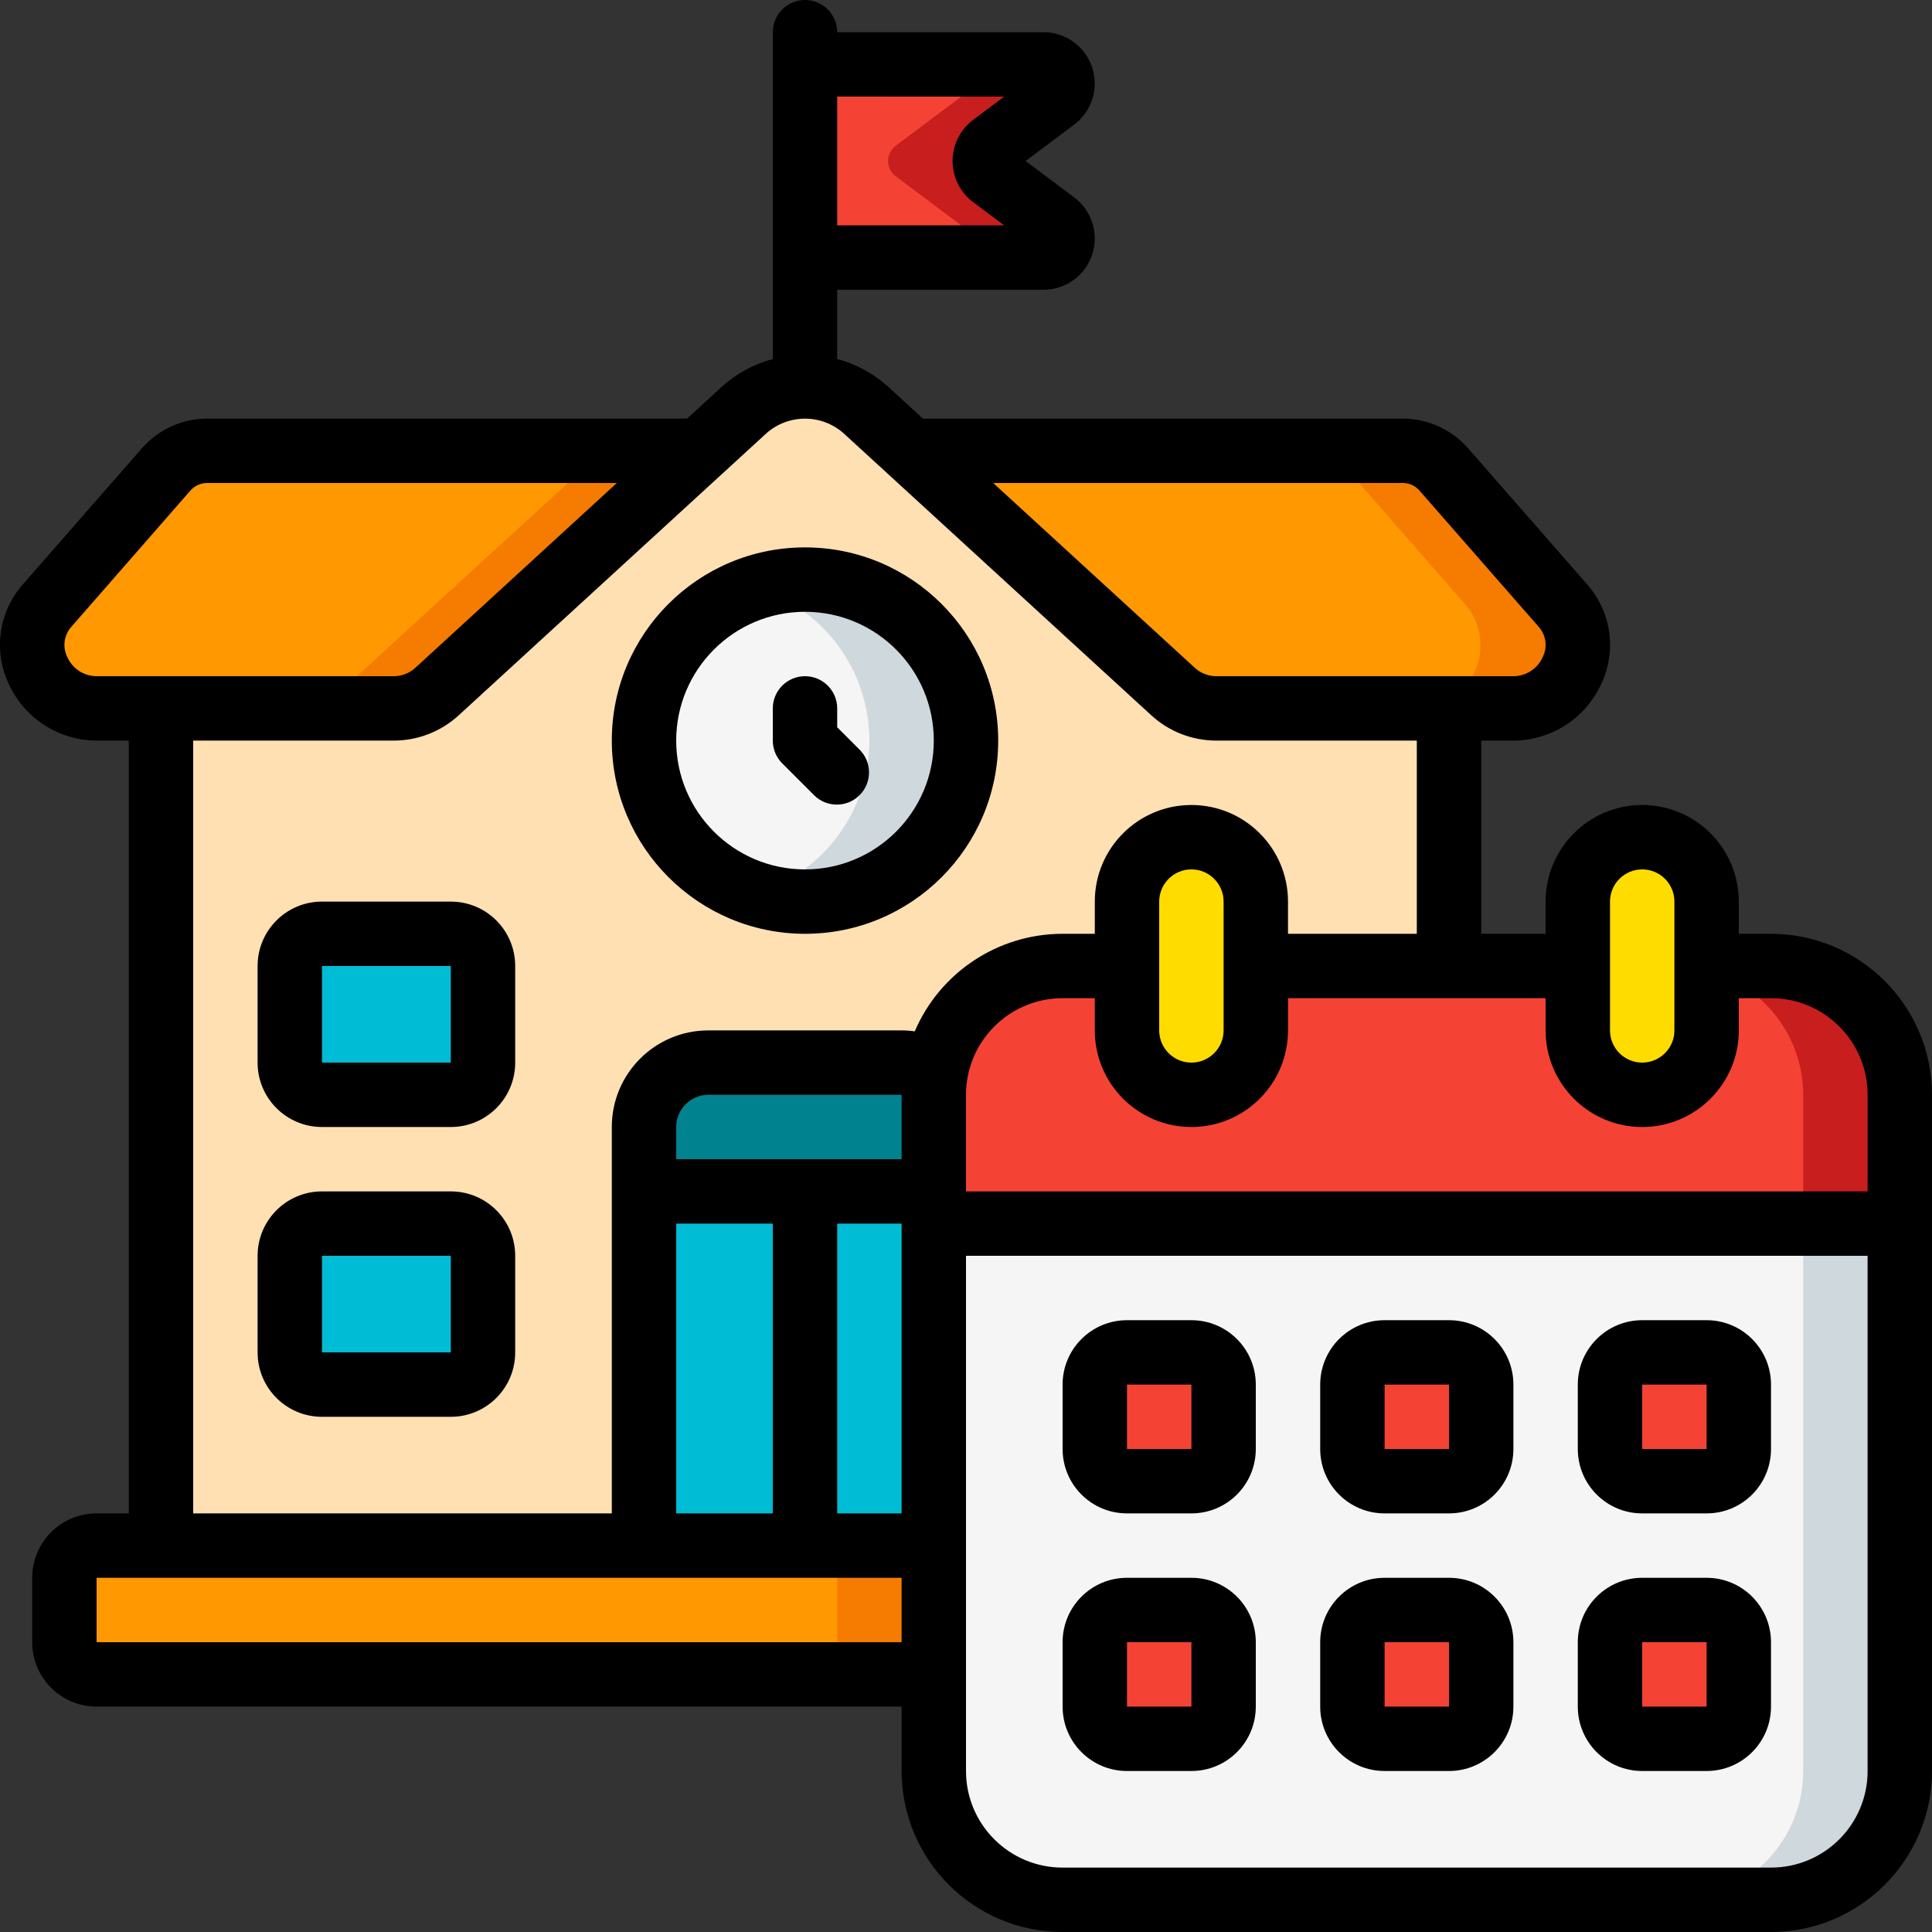 <svg height="512" viewBox="0 0 60 60" width="512" xmlns="http://www.w3.org/2000/svg"><rect x="0" y="0" width="60" height="60" fill="#333333" stroke="none"/><g id="Page-1" fill="none" fill-rule="evenodd"><g id="007---School-Timetable" fill-rule="nonzero" transform="translate(-1)"><g id="Cartoony" transform="translate(2 2)"><path id="Shape" d="m44 20v8h-6v-2c-.008-1.101-.899-1.992-2-2-1.103.003-1.997.897-2 2v2h-2c-1.948-.003-3.613 1.4-3.94 3.32-.312-.213-.682-.325-1.06-.32h-6c-1.103.003-1.997.897-2 2v13h-15v-26h7.22c.501-.001.982-.19 1.35-.53l8.16-7.47 1.36-1.25c1.081-.99 2.739-.99 3.82 0l1.36 1.25 8.16 7.47c.368.34.849.529 1.35.53z" fill="#ffe0b2"/><path id="Shape" d="m58 36v17c0 2.209-1.791 4-4 4h-22c-2.209 0-4-1.791-4-4v-17z" fill="#f5f5f5"/><path id="Shape" d="m55 36v17c0 2.209-1.791 4-4 4h3c2.209 0 4-1.791 4-4v-17z" fill="#cfd8dc"/><path id="Shape" d="m58 32v4h-30l0-4c-0-.228.02-.456.06-.68.327-1.92 1.992-3.323 3.94-3.32h2v2c0 1.105.895 2 2 2s2-.895 2-2v-2h10v2c0 1.105.895 2 2 2s2-.895 2-2v-2h2c2.209 0 4 1.791 4 4z" fill="#f44335"/><path id="Shape" d="m54 28h-2v.141c1.763.451 2.998 2.039 3 3.859v4h3v-4c0-2.209-1.791-4-4-4z" fill="#c81e1e"/><path id="Shape" d="m38 26v4c0 1.105-.895 2-2 2s-2-.895-2-2v-4c.003-1.103.897-1.997 2-2 1.101.008 1.992.899 2 2z" fill="#ffdc00"/><path id="Shape" d="m38 26v4c0 1.105-.895 2-2 2s-2-.895-2-2v-4c.003-1.103.897-1.997 2-2 1.101.008 1.992.899 2 2z" fill="#ffdc00"/><path id="Shape" d="m52 26v4c0 1.105-.895 2-2 2s-2-.895-2-2v-4c.003-1.103.897-1.997 2-2 1.101.008 1.992.899 2 2z" fill="#ffdc00"/><path id="Shape" d="m31.406 6-7.406 0v-6l7.406 0c.256-0.0.483.163.564.405.081.242-.003.51-.208.663l-1.944 1.457c-.15.112-.238.288-.238.475s.088.363.238.475l1.944 1.457c.205.153.288.42.208.663-.081.242-.308.406-.564.405z" fill="#f44335"/><path id="Shape" d="m29.818 3.474c-.15-.112-.238-.288-.238-.474s.088-.363.238-.474l1.944-1.457c.205-.153.288-.42.208-.663-.081-.242-.308-.406-.564-.405h-3c.256-0.0.483.163.564.405.081.242-.003.51-.208.663l-1.944 1.457c-.15.112-.238.288-.238.474s.088.363.238.474l1.944 1.458c.205.153.288.42.208.663-.081.242-.308.406-.564.405h3c.256 0.0.483-.163.564-.405.081-.242-.003-.51-.208-.663z" fill="#c81e1e"/><circle id="Oval" cx="24" cy="21" fill="#f5f5f5" r="5"/><path id="Shape" d="m24 16c-.51.007-1.016.093-1.5.254 2.081.644 3.499 2.568 3.499 4.746s-1.419 4.102-3.499 4.746c1.876.596 3.926.033 5.236-1.436 1.309-1.469 1.633-3.571.826-5.366s-2.593-2.948-4.561-2.944z" fill="#cfd8dc"/><path id="Shape" d="m20.73 12-8.16 7.47c-.368.34-.849.529-1.35.53h-9.22c-.759.01-1.455-.421-1.785-1.105-.33-.684-.234-1.497.245-2.085l3.71-4.24c.32-.361.778-.568 1.26-.57z" fill="#ff9801"/><path id="Shape" d="m17.73 12-8.16 7.47c-.368.34-.849.529-1.35.53h3c.501-.001.982-.19 1.35-.53l8.16-7.47z" fill="#f57c00"/><path id="Shape" d="m46 20h-9.22c-.501-.001-.982-.19-1.35-.53l-8.16-7.47h15.3c.482.002.94.209 1.26.57l3.71 4.24c.48.588.575 1.401.245 2.085-.33.684-1.026 1.114-1.785 1.105z" fill="#ff9801"/><path id="Shape" d="m47.54 16.81-3.71-4.24c-.32-.361-.778-.568-1.26-.57h-3c.482.002.94.209 1.26.57l3.71 4.24c.48.588.575 1.401.245 2.085-.33.684-1.026 1.114-1.785 1.105h3c.759.01 1.455-.421 1.785-1.105.33-.684.234-1.497-.245-2.085z" fill="#f57c00"/><path id="Shape" d="m28.06 31.32c-.04.224-.06.452-.06.68v3h-9v-2c.003-1.103.897-1.997 2-2h6c.378-.005.748.107 1.06.32z" fill="#00838f"/><path id="Rectangle-path" d="m19 35h5v11h-5z" fill="#00bcd4"/><rect id="Rectangle-path" fill="#00bcd4" height="5" rx="1" width="6" x="8" y="27"/><rect id="Rectangle-path" fill="#00bcd4" height="5" rx="1" width="6" x="8" y="36"/><path id="Rectangle-path" d="m24 35h4v11h-4z" fill="#00bcd4"/><path id="Shape" d="m28 46v4h-26c-.552 0-1-.448-1-1v-2c0-.552.448-1 1-1z" fill="#ff9801"/><path id="Rectangle-path" d="m25 46h3v4h-3z" fill="#f57c00"/><g fill="#f44335"><rect id="Rectangle-path" height="4" rx="1" width="4" x="33" y="40"/><rect id="Rectangle-path" height="4" rx="1" width="4" x="41" y="40"/><rect id="Rectangle-path" height="4" rx="1" width="4" x="49" y="40"/><rect id="Rectangle-path" height="4" rx="1" width="4" x="33" y="48"/><rect id="Rectangle-path" height="4" rx="1" width="4" x="41" y="48"/><rect id="Rectangle-path" height="4" rx="1" width="4" x="49" y="48"/></g></g><g id="Icons" fill="#000"><path id="Shape" d="m26 29c3.314 0 6-2.686 6-6s-2.686-6-6-6-6 2.686-6 6c.003 3.312 2.688 5.997 6 6zm0-10c2.209 0 4 1.791 4 4s-1.791 4-4 4-4-1.791-4-4 1.791-4 4-4z"/><path id="Shape" d="m26.293 24.707c.392.379 1.016.374 1.402-.012s.391-1.009.012-1.402l-.707-.707v-.586c0-.552-.448-1-1-1s-1 .448-1 1v1c0.0.265.105.52.293.707z"/><path id="Shape" d="m4 23h1v24h-1c-1.105 0-2 .895-2 2v2c0 1.105.895 2 2 2h25v2c.003 2.76 2.24 4.997 5 5h22c2.76-.003 4.997-2.24 5-5v-21c-.003-2.76-2.24-4.997-5-5h-1v-1c0-1.657-1.343-3-3-3s-3 1.343-3 3v1h-2v-6h1c1.181-.004 2.25-.698 2.735-1.775.477-1.021.304-2.228-.442-3.074l-3.716-4.246c-.509-.574-1.24-.903-2.007-.905h-14.908l-1.081-.991c-.451-.409-.993-.703-1.581-.86v-2.149h6.405c.686 0 1.295-.438 1.512-1.089.217-.651-.007-1.367-.556-1.779l-1.509-1.132 1.51-1.132c.548-.412.771-1.128.554-1.779-.217-.65-.825-1.089-1.511-1.089h-6.405c0-.552-.448-1-1-1s-1 .448-1 1v10.149c-.588.156-1.13.451-1.581.86l-1.081.991h-14.908c-.77.003-1.503.334-2.013.911l-3.708 4.239c-.747.845-.921 2.053-.444 3.075.485 1.076 1.554 1.77 2.735 1.775zm0 28v-2h25v2zm25-4h-2v-9h2zm0-11h-7v-1c0-.552.448-1 1-1h6zm-7 2h3v9h-3zm34 20h-22c-1.657 0-3-1.343-3-3v-16h28v16c0 1.657-1.343 3-3 3zm-5-30c0-.552.448-1 1-1s1 .448 1 1v4c0 .552-.448 1-1 1s-1-.448-1-1zm1 7c1.657 0 3-1.343 3-3v-1h1c1.657 0 3 1.343 3 3v3h-28v-3c0-1.657 1.343-3 3-3h1v1c0 1.657 1.343 3 3 3s3-1.343 3-3v-1h8v1c0 1.657 1.343 3 3 3zm-15-3v-4c0-.552.448-1 1-1s1 .448 1 1v4c0 .552-.448 1-1 1s-1-.448-1-1zm7.57-17c.194 0.0.378.084.507.229l3.712 4.241c.226.257.275.624.124.931-.159.363-.517.598-.913.599h-9.222c-.25.001-.491-.093-.675-.263l-6.259-5.737zm-12.384-12-.97.726c-.399.303-.633.774-.633 1.274s.234.972.633 1.274l.97.725h-5.186v-4zm-7.415 10.484c.693-.643 1.765-.643 2.458 0l9.521 8.726c.552.509 1.277.791 2.028.79h6.222v6h-4v-1c0-1.657-1.343-3-3-3s-3 1.343-3 3v1h-1c-1.999.001-3.805 1.193-4.592 3.03-.135-.02-.271-.03-.408-.03h-6c-1.657 0-3 1.343-3 3v12h-13v-24h6.222c.751.001 1.475-.28 2.027-.789zm-21.558 5.985 3.7-4.234c.13-.149.319-.235.517-.235h12.726l-6.256 5.738c-.184.169-.424.263-.674.262h-9.226c-.396-.001-.754-.237-.913-.6-.15-.307-.101-.675.126-.931z"/><path id="Shape" d="m11 28c-1.105 0-2 .895-2 2v3c0 1.105.895 2 2 2h4c1.105 0 2-.895 2-2v-3c0-1.105-.895-2-2-2zm0 5v-3h4v3z"/><path id="Shape" d="m15 37h-4c-1.105 0-2 .895-2 2v3c0 1.105.895 2 2 2h4c1.105 0 2-.895 2-2v-3c0-1.105-.895-2-2-2zm-4 5v-3h4v3z"/><path id="Shape" d="m38 41h-2c-1.105 0-2 .895-2 2v2c0 1.105.895 2 2 2h2c1.105 0 2-.895 2-2v-2c0-1.105-.895-2-2-2zm-2 4v-2h2v2z"/><path id="Shape" d="m46 41h-2c-1.105 0-2 .895-2 2v2c0 1.105.895 2 2 2h2c1.105 0 2-.895 2-2v-2c0-1.105-.895-2-2-2zm-2 4v-2h2v2z"/><path id="Shape" d="m54 41h-2c-1.105 0-2 .895-2 2v2c0 1.105.895 2 2 2h2c1.105 0 2-.895 2-2v-2c0-1.105-.895-2-2-2zm-2 4v-2h2v2z"/><path id="Shape" d="m38 49h-2c-1.105 0-2 .895-2 2v2c0 1.105.895 2 2 2h2c1.105 0 2-.895 2-2v-2c0-1.105-.895-2-2-2zm-2 4v-2h2v2z"/><path id="Shape" d="m46 49h-2c-1.105 0-2 .895-2 2v2c0 1.105.895 2 2 2h2c1.105 0 2-.895 2-2v-2c0-1.105-.895-2-2-2zm-2 4v-2h2v2z"/><path id="Shape" d="m54 49h-2c-1.105 0-2 .895-2 2v2c0 1.105.895 2 2 2h2c1.105 0 2-.895 2-2v-2c0-1.105-.895-2-2-2zm-2 4v-2h2v2z"/></g></g></g></svg>